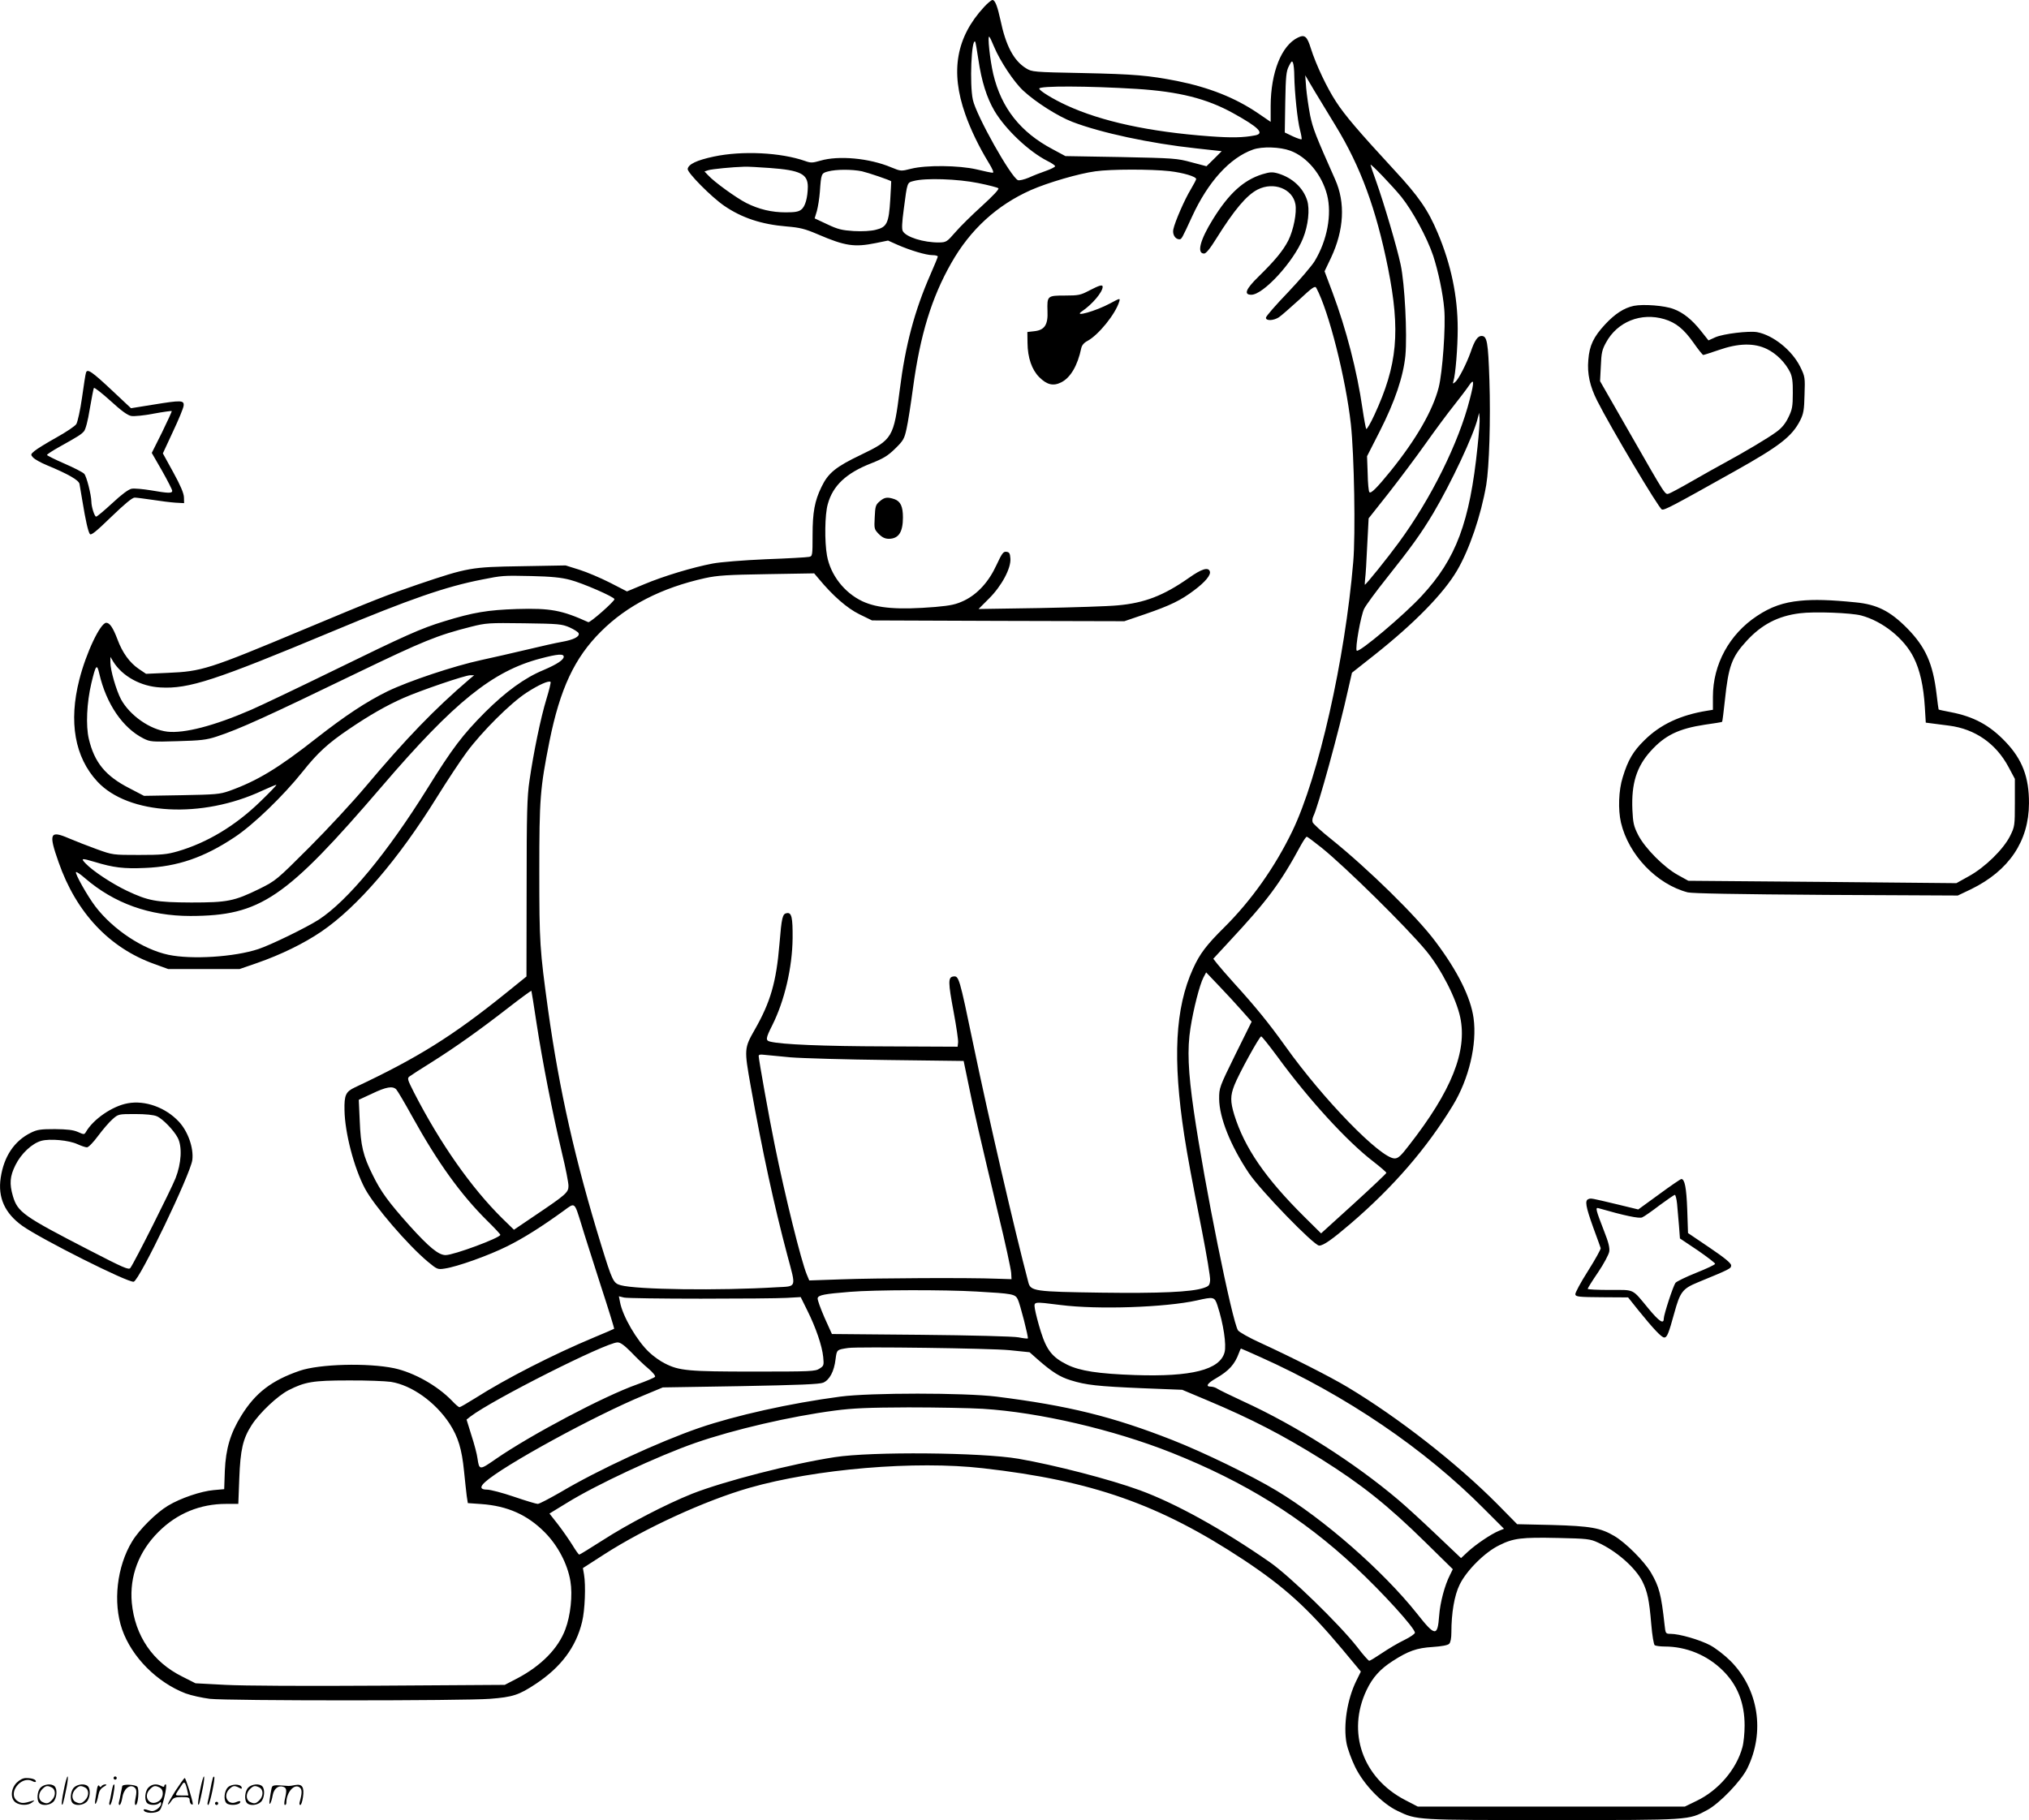 <?xml version="1.0" encoding="UTF-8"?>
<svg xmlns="http://www.w3.org/2000/svg" version="1.0" viewBox="0 0 1280.063 1148.5" preserveAspectRatio="xMidYMid meet">
  <g transform="translate(-0.354,1149) scale(0.1,-0.1)" fill="#000000" stroke="none">
    <path d="M6211 11445 c-175 -190 -213 -405 -118 -675 33 -95 87 -207 147 -305 27 -44 35 -65 26 -65 -8 0 -53 9 -101 21 -112 26 -320 28 -414 4 -63 -16 -64 -16 -125 9 -137 58 -332 76 -447 42 -49 -14 -60 -15 -96 -2 -154 54 -397 66 -576 28 -108 -23 -160 -48 -165 -78 -3 -23 149 -177 231 -233 111 -76 235 -117 393 -130 85 -7 116 -15 198 -50 172 -74 230 -82 364 -55 l78 16 58 -26 c82 -36 182 -66 222 -66 19 0 34 -4 34 -9 0 -4 -21 -55 -46 -112 -101 -230 -159 -449 -194 -729 -38 -301 -45 -314 -245 -410 -159 -76 -207 -115 -249 -203 -43 -88 -56 -160 -56 -304 0 -129 -1 -133 -22 -137 -13 -3 -136 -10 -274 -15 -139 -6 -288 -18 -334 -27 -127 -24 -312 -80 -433 -131 l-108 -45 -107 55 c-59 30 -146 67 -194 82 l-86 27 -279 -5 c-319 -5 -336 -8 -653 -115 -204 -70 -261 -92 -715 -282 -607 -254 -647 -267 -865 -276 l-135 -6 -46 31 c-57 39 -103 101 -135 188 -27 71 -48 103 -70 103 -37 0 -127 -189 -170 -359 -68 -266 -29 -489 114 -643 196 -211 659 -236 1041 -57 46 21 86 38 88 36 2 -2 -43 -49 -99 -103 -159 -155 -338 -262 -523 -316 -69 -20 -102 -23 -245 -23 -164 0 -165 0 -265 36 -55 20 -135 51 -177 69 -120 52 -129 31 -65 -150 111 -319 321 -542 604 -643 l88 -32 225 0 225 0 110 38 c152 53 297 124 407 199 228 156 484 454 729 849 63 101 147 229 188 284 96 129 274 307 375 373 78 51 142 79 153 69 3 -4 -9 -52 -26 -108 -36 -117 -82 -341 -107 -515 -15 -100 -18 -206 -18 -677 l-1 -559 -130 -105 c-336 -271 -557 -409 -953 -595 -57 -27 -67 -48 -65 -143 2 -142 60 -365 129 -495 58 -109 271 -357 397 -462 58 -48 62 -50 106 -43 78 11 279 83 395 141 103 51 220 125 359 226 69 51 64 54 108 -87 16 -55 71 -225 120 -379 50 -153 89 -279 87 -281 -2 -2 -59 -26 -128 -55 -254 -106 -554 -259 -747 -382 -51 -32 -96 -58 -101 -58 -4 0 -26 18 -47 41 -93 96 -240 178 -364 205 -167 35 -472 27 -597 -16 -177 -61 -279 -139 -368 -283 -69 -111 -98 -209 -104 -348 l-4 -116 -67 -6 c-79 -7 -207 -50 -287 -98 -74 -44 -182 -151 -227 -226 -96 -158 -122 -385 -63 -555 61 -175 221 -335 401 -404 36 -13 104 -28 152 -34 112 -13 1605 -13 1768 0 144 11 183 24 290 95 158 105 253 232 291 391 18 73 24 231 12 299 l-7 40 132 85 c259 167 639 341 917 421 418 120 1049 173 1475 124 688 -78 1114 -228 1643 -577 258 -171 404 -303 622 -563 l119 -143 -29 -59 c-57 -116 -83 -280 -61 -395 7 -35 31 -101 54 -148 54 -111 170 -231 267 -277 123 -59 113 -58 980 -58 875 0 854 -1 974 63 77 41 214 183 253 263 113 230 71 499 -105 677 -38 38 -94 81 -129 100 -66 35 -195 72 -249 72 -32 0 -33 1 -39 58 -21 191 -34 240 -86 329 -43 72 -159 188 -230 230 -88 52 -149 63 -394 70 l-220 5 -125 127 c-256 258 -625 546 -945 738 -110 66 -349 187 -549 279 -71 32 -134 68 -142 79 -37 57 -212 922 -279 1385 -36 249 -42 390 -21 522 19 122 58 274 82 320 l17 32 81 -85 c44 -46 109 -116 143 -155 l63 -71 -103 -208 c-101 -206 -102 -209 -102 -279 1 -118 71 -294 187 -468 73 -109 411 -458 444 -458 27 0 81 38 199 139 269 231 480 475 644 745 102 167 154 387 131 552 -18 130 -100 296 -240 482 -118 159 -425 459 -657 646 -62 49 -115 98 -118 107 -4 10 -1 27 4 38 28 52 164 545 221 806 l23 100 143 113 c251 199 435 387 520 532 78 133 151 348 184 540 19 113 28 413 20 660 -8 245 -15 280 -50 280 -24 0 -44 -29 -68 -101 -26 -73 -76 -172 -98 -190 -15 -12 -16 -12 -11 6 13 39 27 212 27 330 0 206 -42 406 -126 605 -61 145 -119 230 -276 399 -223 242 -309 342 -366 430 -57 87 -126 233 -158 334 -24 78 -39 91 -82 70 -104 -50 -171 -220 -172 -430 l0 -102 -82 56 c-142 96 -305 161 -508 202 -181 35 -266 43 -595 50 -312 6 -321 7 -358 30 -78 48 -128 142 -162 306 -19 87 -34 125 -50 125 -7 0 -31 -20 -54 -45z m64 -250 c37 -89 125 -223 185 -278 79 -73 218 -161 309 -196 179 -69 492 -136 779 -167 l163 -18 -48 -48 -48 -47 -95 25 c-91 25 -111 26 -445 33 l-350 6 -80 43 c-203 107 -324 260 -375 474 -21 90 -38 248 -25 236 4 -4 18 -33 30 -63z m-99 -81 c20 -137 53 -241 101 -323 70 -118 217 -257 335 -317 27 -13 48 -28 48 -33 0 -5 -26 -18 -57 -29 -32 -11 -81 -30 -109 -43 -29 -12 -59 -19 -68 -16 -44 17 -264 409 -285 508 -21 97 -9 390 15 366 2 -2 11 -52 20 -113z m1993 -104 c2 -105 20 -281 36 -340 8 -30 12 -56 10 -59 -3 -2 -28 6 -56 19 l-50 24 3 191 c3 164 6 195 23 228 16 32 20 35 26 20 4 -10 8 -47 8 -83z m261 -314 c157 -257 255 -523 330 -896 80 -401 60 -614 -86 -929 -24 -52 -47 -91 -51 -88 -3 4 -14 62 -24 130 -34 236 -102 499 -189 732 l-50 133 41 86 c82 175 91 347 26 493 -124 279 -140 320 -158 405 -10 51 -21 129 -25 173 l-6 80 59 -100 c33 -55 93 -154 133 -219z m-1255 233 c266 -17 442 -61 608 -153 161 -89 200 -128 140 -140 -77 -15 -151 -16 -288 -6 -381 28 -683 94 -902 195 -87 40 -173 93 -173 106 0 18 306 17 615 -2z m969 -390 c106 -39 199 -151 232 -279 31 -123 1 -286 -78 -417 -18 -30 -95 -120 -170 -199 -76 -79 -138 -150 -138 -159 0 -21 48 -19 82 3 15 10 72 60 127 110 87 81 101 90 109 75 79 -147 186 -572 218 -860 21 -193 30 -693 15 -868 -52 -617 -219 -1356 -384 -1699 -109 -226 -258 -437 -428 -606 -115 -114 -156 -168 -199 -263 -113 -249 -129 -568 -55 -1052 21 -135 46 -269 111 -599 30 -154 54 -296 52 -315 -3 -32 -7 -37 -43 -49 -76 -25 -275 -34 -645 -29 -420 6 -445 9 -459 66 -85 321 -253 1048 -346 1496 -90 433 -92 438 -128 433 -33 -5 -32 -37 3 -224 17 -92 30 -178 28 -193 l-3 -26 -452 2 c-397 1 -658 12 -730 30 -31 7 -29 21 13 104 77 154 126 362 128 549 1 129 -6 163 -36 158 -28 -4 -33 -26 -47 -195 -20 -241 -57 -367 -155 -539 -68 -119 -68 -124 -26 -360 74 -414 148 -754 231 -1066 56 -209 61 -194 -68 -201 -363 -22 -884 -15 -984 13 -46 13 -52 25 -123 255 -163 529 -264 976 -335 1485 -52 379 -55 420 -55 870 0 463 5 524 64 822 67 332 158 527 325 693 164 164 382 276 657 337 79 17 139 21 391 25 l297 5 28 -33 c90 -109 180 -187 257 -225 l80 -39 796 -3 796 -2 132 45 c157 54 225 87 308 150 70 52 108 98 99 120 -10 28 -52 15 -131 -41 -161 -113 -281 -159 -450 -174 -60 -6 -283 -13 -494 -17 l-384 -6 65 65 c81 80 141 193 136 254 -2 32 -7 40 -25 42 -19 3 -28 -9 -62 -82 -49 -107 -120 -185 -205 -226 -51 -24 -81 -31 -181 -40 -234 -19 -365 -9 -461 36 -114 54 -201 166 -223 288 -16 88 -14 260 5 325 32 117 117 196 273 257 78 31 105 47 152 93 52 51 58 62 72 126 9 39 27 156 41 260 45 332 117 567 241 785 120 212 289 366 503 461 107 47 302 104 406 118 97 14 353 14 469 1 85 -10 167 -34 167 -50 0 -4 -15 -33 -34 -65 -38 -62 -100 -204 -110 -252 -7 -32 12 -63 38 -63 14 0 16 4 80 143 101 220 238 371 384 423 58 21 172 17 236 -7z m701 -292 c71 -89 161 -255 200 -370 32 -98 62 -239 70 -337 10 -110 -11 -401 -35 -495 -37 -145 -141 -326 -303 -527 -87 -107 -124 -144 -134 -134 -5 4 -10 57 -11 117 l-4 110 80 157 c97 191 149 347 162 479 12 134 -4 453 -30 573 -23 109 -106 390 -156 530 -19 52 -34 97 -34 100 0 11 137 -132 195 -203z m-3985 183 c193 -14 240 -38 240 -119 -1 -68 -16 -124 -41 -143 -16 -14 -40 -18 -98 -18 -90 0 -169 19 -249 59 -63 32 -203 133 -240 174 l-24 25 24 8 c22 7 152 20 228 22 19 1 91 -3 160 -8z m582 -21 c39 -9 175 -55 184 -63 0 -1 -2 -53 -6 -116 -9 -148 -21 -173 -91 -190 -31 -8 -86 -11 -140 -8 -74 5 -100 11 -167 43 l-79 37 14 46 c7 26 16 81 19 122 8 114 9 117 51 128 52 14 152 14 215 1z m732 -74 c65 -13 123 -28 128 -33 6 -6 -34 -48 -104 -112 -62 -56 -138 -131 -168 -166 -52 -60 -57 -63 -101 -64 -99 -1 -210 34 -230 72 -7 13 -5 54 6 136 23 176 21 169 63 180 73 20 278 13 406 -13z m3102 -1365 c-69 -273 -245 -628 -448 -904 -70 -96 -207 -266 -214 -266 -1 0 0 17 2 38 3 20 9 115 13 209 l9 172 125 158 c68 87 174 228 234 313 61 86 141 194 178 240 37 47 80 103 94 124 35 53 37 31 7 -84z m49 -300 c-49 -476 -135 -706 -351 -939 -110 -120 -397 -362 -411 -347 -12 12 26 224 47 265 11 22 74 108 141 192 155 195 216 279 295 411 113 191 255 493 280 598 l9 35 3 -32 c2 -17 -4 -100 -13 -183z m-5725 -839 c78 -20 280 -108 280 -122 0 -14 -154 -150 -165 -145 -168 76 -238 89 -450 83 -183 -6 -276 -21 -460 -78 -145 -44 -243 -88 -695 -309 -223 -109 -458 -221 -522 -249 -235 -102 -422 -150 -529 -138 -109 13 -236 102 -292 204 -30 57 -67 183 -67 233 l0 35 18 -30 c57 -92 174 -157 298 -163 179 -10 343 44 1083 353 493 206 716 283 946 328 126 25 131 26 310 22 126 -3 189 -9 245 -24z m-3 -300 c28 -13 54 -29 57 -37 8 -21 -31 -41 -104 -54 -36 -6 -137 -29 -225 -50 -88 -21 -216 -50 -285 -65 -171 -37 -457 -132 -593 -198 -134 -66 -264 -152 -447 -295 -240 -189 -374 -270 -550 -333 -60 -21 -85 -23 -302 -27 l-236 -4 -92 48 c-151 77 -221 163 -256 311 -20 84 -13 230 16 352 28 117 35 125 50 60 44 -191 148 -343 279 -409 42 -21 53 -22 215 -17 146 4 182 8 246 29 144 47 323 129 885 401 421 203 507 238 720 292 95 24 112 25 335 22 219 -3 238 -5 287 -26z m-37 -185 c0 -20 -43 -48 -127 -84 -119 -49 -237 -135 -369 -266 -143 -144 -206 -227 -365 -483 -253 -406 -502 -707 -684 -826 -78 -50 -303 -160 -382 -186 -151 -50 -420 -67 -567 -36 -160 34 -348 158 -460 304 -49 64 -131 209 -123 218 3 3 29 -14 56 -38 186 -160 407 -239 666 -239 442 1 599 108 1209 819 456 532 698 727 1001 806 106 28 145 31 145 11z m-595 -142 c-221 -189 -400 -375 -656 -679 -78 -93 -237 -265 -353 -381 -209 -209 -212 -211 -316 -263 -160 -78 -201 -86 -430 -86 -222 1 -271 10 -408 75 -92 44 -212 123 -257 170 -34 35 -28 36 56 11 118 -36 184 -44 317 -38 205 8 373 66 564 193 119 78 309 262 432 416 93 117 158 177 291 267 128 87 238 150 345 197 109 48 388 143 420 143 l25 0 -30 -25z m5377 -1064 c149 -120 537 -502 659 -650 94 -114 190 -301 215 -420 45 -214 -55 -464 -323 -807 -52 -68 -69 -83 -91 -83 -88 0 -450 372 -690 709 -102 143 -190 251 -322 396 -45 50 -93 105 -107 123 l-25 32 98 106 c243 261 323 367 456 613 16 28 31 51 36 51 4 0 46 -32 94 -70z m-4953 -1110 c36 -235 101 -568 160 -816 23 -94 41 -187 41 -207 0 -42 -15 -55 -214 -189 l-130 -88 -74 72 c-195 193 -390 470 -556 793 -42 83 -45 91 -28 103 9 7 71 47 137 88 151 95 307 206 487 346 77 60 142 107 144 106 1 -2 16 -95 33 -208z m4673 -207 c196 -269 440 -536 606 -663 45 -35 82 -67 82 -71 0 -4 -93 -92 -206 -195 l-206 -187 -105 104 c-247 245 -378 436 -443 645 -25 83 -25 120 1 186 27 70 158 308 169 308 5 0 50 -57 102 -127z m-3072 -5 c74 -6 351 -14 614 -17 l479 -6 28 -135 c31 -158 80 -367 190 -829 45 -184 81 -353 82 -374 l2 -39 -95 3 c-165 7 -766 4 -978 -4 l-203 -7 -15 36 c-36 85 -139 503 -203 819 -34 165 -101 540 -101 561 0 9 10 11 33 8 17 -2 93 -9 167 -16z m-2487 -202 c8 -8 54 -86 102 -173 160 -289 306 -492 474 -658 45 -44 81 -83 81 -87 0 -19 -294 -128 -345 -128 -45 0 -104 49 -228 186 -133 149 -180 213 -232 319 -61 122 -76 186 -82 343 l-6 132 84 39 c90 43 129 49 152 27z m3662 -1276 c228 -13 242 -16 259 -48 15 -29 69 -242 64 -248 -2 -2 -29 1 -59 7 -30 6 -297 13 -616 16 l-561 5 -47 104 c-25 58 -45 112 -43 122 4 20 43 27 203 40 155 13 598 14 800 2z m-1740 -45 c248 0 491 2 540 5 l90 5 42 -85 c53 -106 93 -222 100 -293 5 -52 4 -56 -23 -73 -26 -18 -55 -19 -414 -19 -415 0 -472 5 -563 52 -27 13 -72 45 -98 70 -77 72 -168 228 -184 317 l-7 36 33 -8 c19 -4 237 -7 484 -7z m3259 -42 c38 -116 58 -250 45 -297 -30 -110 -209 -155 -564 -143 -233 8 -349 26 -430 66 -92 46 -128 90 -165 208 -17 54 -33 117 -37 141 -7 50 -15 49 162 27 236 -30 662 -15 860 29 105 24 111 23 129 -31z m-3699 -295 c33 -35 82 -82 109 -104 27 -23 46 -46 42 -52 -3 -5 -54 -27 -113 -48 -207 -73 -669 -317 -892 -471 -102 -71 -104 -71 -115 4 -3 25 -20 90 -38 145 l-31 100 24 19 c138 106 854 467 928 468 18 1 43 -18 86 -61z m2387 12 l127 -13 53 -47 c88 -77 138 -109 207 -130 96 -30 168 -38 450 -50 l253 -10 157 -66 c283 -119 477 -220 721 -372 253 -159 418 -290 657 -525 l172 -169 -18 -37 c-33 -64 -62 -174 -68 -256 -10 -134 -25 -133 -140 13 -214 269 -587 596 -885 775 -157 95 -462 243 -658 320 -377 148 -656 217 -1110 274 -204 25 -795 25 -985 0 -318 -42 -662 -119 -892 -198 -254 -88 -634 -263 -873 -405 -70 -40 -134 -74 -144 -74 -9 0 -76 20 -149 45 -73 25 -150 45 -170 45 -43 0 -48 16 -14 47 115 105 694 421 1002 548 l120 50 490 8 c368 7 498 12 522 22 40 17 69 71 78 148 8 61 7 60 80 71 65 9 896 -2 1017 -14z m1584 -44 c540 -242 1036 -579 1412 -959 l124 -124 -32 -13 c-49 -20 -145 -85 -195 -131 l-44 -41 -158 150 c-87 83 -193 180 -237 217 -280 237 -645 469 -979 622 -78 36 -151 72 -162 79 -11 8 -30 14 -43 14 -35 0 -22 21 34 53 81 47 118 88 144 160 5 15 11 27 13 27 2 0 57 -24 123 -54z m-5486 -156 c131 -21 280 -127 370 -264 54 -84 77 -159 91 -299 6 -61 14 -132 17 -157 l7 -45 85 -6 c166 -12 291 -68 401 -179 82 -83 143 -199 161 -307 15 -88 1 -218 -32 -305 -45 -121 -153 -230 -303 -309 l-79 -41 -786 -5 c-474 -3 -862 -1 -976 5 l-189 10 -83 42 c-186 92 -299 257 -319 466 -15 167 44 324 169 448 116 116 262 176 426 176 l77 0 6 158 c7 186 23 253 78 339 51 79 163 184 232 220 104 53 154 62 377 62 113 1 234 -4 270 -9z m3735 -170 c354 -22 822 -131 1190 -277 464 -185 824 -409 1156 -719 177 -165 379 -388 379 -417 0 -7 -30 -28 -67 -46 -38 -18 -100 -55 -140 -82 -40 -27 -76 -49 -81 -49 -5 0 -40 39 -77 88 -116 147 -424 446 -550 534 -301 209 -594 371 -820 454 -192 70 -537 159 -767 199 -235 40 -925 46 -1158 10 -273 -42 -699 -152 -900 -231 -167 -67 -404 -190 -565 -294 -77 -49 -143 -90 -147 -90 -4 0 -23 27 -43 60 -20 32 -60 90 -90 129 l-55 70 108 66 c185 115 575 297 813 380 242 84 598 167 880 204 115 15 209 19 464 20 176 0 388 -4 470 -9z m3880 -844 c115 -52 236 -158 280 -245 32 -65 43 -115 56 -269 6 -74 16 -130 22 -134 7 -4 35 -8 63 -8 136 0 267 -54 365 -150 94 -92 139 -206 139 -349 0 -47 -6 -109 -14 -137 -37 -138 -151 -272 -289 -338 l-74 -36 -843 0 -842 0 -81 42 c-267 139 -368 428 -242 693 38 80 86 133 164 183 99 64 153 83 252 89 58 4 96 11 105 20 9 9 14 36 14 71 0 124 19 235 52 302 43 89 159 205 250 249 90 45 140 51 371 46 185 -4 202 -6 252 -29z M7966 10390 c-117 -37 -209 -120 -310 -283 -81 -130 -104 -217 -56 -217 12 0 37 30 76 93 115 184 192 275 262 311 101 51 220 5 238 -92 10 -54 -12 -164 -45 -230 -33 -64 -83 -125 -188 -228 -81 -79 -94 -114 -45 -114 76 0 268 210 326 356 33 81 44 184 26 240 -25 79 -93 142 -182 169 -38 11 -51 10 -102 -5z M6876 9657 c-55 -29 -67 -32 -154 -32 -111 0 -113 -2 -110 -98 4 -86 -18 -120 -83 -127 l-44 -5 1 -70 c1 -92 27 -168 74 -215 48 -48 88 -58 138 -33 59 29 104 106 127 216 4 18 17 34 38 45 70 37 178 170 202 250 6 21 4 21 -57 -12 -90 -49 -239 -91 -178 -50 64 43 130 121 130 154 0 16 -20 10 -84 -23z M5553 8326 c-25 -21 -28 -31 -31 -100 -4 -73 -3 -76 26 -106 22 -22 40 -30 64 -30 61 1 88 42 88 135 0 69 -15 101 -53 115 -45 15 -63 13 -94 -14z M10311 9560 c-62 -13 -120 -51 -182 -118 -72 -78 -98 -132 -105 -223 -8 -87 10 -167 56 -258 84 -167 388 -678 408 -686 15 -6 65 20 457 240 284 159 364 220 416 323 20 40 25 64 27 160 4 110 3 116 -27 177 -52 105 -171 200 -272 219 -53 9 -212 -10 -263 -32 l-44 -20 -46 58 c-57 72 -112 117 -174 140 -57 22 -190 32 -251 20z m193 -84 c73 -22 123 -63 183 -148 30 -43 58 -78 62 -78 4 0 47 14 97 31 125 44 225 46 306 6 60 -30 114 -84 145 -146 13 -27 18 -59 17 -132 0 -85 -4 -104 -28 -153 -19 -40 -43 -68 -75 -91 -52 -39 -208 -131 -326 -195 -44 -24 -136 -75 -205 -115 -69 -40 -135 -75 -146 -79 -27 -8 -14 -28 -247 379 l-189 330 5 96 c3 82 8 103 33 148 71 131 221 191 368 147z M546 9138 c-3 -7 -14 -78 -25 -157 -11 -79 -28 -154 -36 -167 -8 -13 -65 -51 -126 -85 -61 -34 -123 -72 -138 -85 -25 -21 -25 -23 -8 -42 10 -10 48 -32 85 -47 137 -57 201 -94 207 -118 2 -12 11 -62 19 -112 20 -122 35 -187 46 -204 7 -12 37 12 135 107 84 81 133 122 148 122 12 0 63 -7 112 -14 50 -8 115 -16 145 -18 l55 -3 -1 37 c-1 26 -22 75 -67 157 l-66 120 64 138 c36 76 66 149 67 163 4 35 -17 35 -189 7 l-143 -23 -114 107 c-133 125 -162 145 -170 117z m286 -273 c18 -3 82 3 142 15 60 11 111 18 113 16 2 -1 -26 -62 -61 -134 l-65 -130 65 -113 c35 -62 64 -119 64 -126 0 -17 -25 -16 -135 3 -49 8 -103 13 -121 10 -20 -4 -62 -35 -122 -91 -51 -47 -96 -85 -102 -85 -10 0 -30 62 -30 95 -1 43 -30 159 -45 175 -9 10 -66 39 -126 65 -60 26 -109 51 -109 54 0 4 35 27 78 51 122 68 137 78 155 98 10 11 25 65 37 142 12 68 23 128 26 132 3 4 50 -32 104 -81 69 -63 108 -92 132 -96z M11360 7699 c-105 -10 -185 -38 -272 -96 -174 -115 -278 -305 -278 -510 l0 -82 -37 -6 c-167 -27 -294 -86 -394 -185 -72 -70 -105 -126 -138 -235 -26 -82 -30 -204 -11 -286 48 -204 226 -389 421 -440 30 -7 302 -12 874 -16 l830 -4 84 40 c239 117 364 303 365 541 1 165 -42 278 -148 389 -100 105 -200 159 -345 187 -41 8 -76 15 -77 17 -1 1 -7 45 -13 97 -23 194 -70 298 -186 416 -107 108 -190 150 -325 163 -160 16 -261 19 -350 10z m386 -93 c135 -36 272 -146 331 -266 39 -77 62 -180 70 -312 l6 -98 31 -4 c17 -2 69 -9 116 -15 164 -21 296 -113 375 -261 l40 -75 0 -150 c0 -146 -1 -151 -30 -210 -42 -84 -158 -198 -260 -254 l-79 -44 -846 8 -845 7 -65 36 c-88 48 -208 169 -251 252 -29 57 -33 77 -37 160 -7 165 26 271 115 370 90 100 177 142 342 167 58 8 107 16 109 18 2 1 10 65 18 140 22 210 43 269 136 370 94 103 198 158 336 175 90 12 325 3 388 -14z M810 4528 c-97 -17 -219 -101 -265 -182 -10 -16 -12 -16 -50 1 -30 13 -67 17 -145 18 -90 0 -112 -3 -152 -23 -105 -52 -170 -150 -190 -284 -19 -125 26 -224 136 -303 118 -84 667 -360 703 -353 35 6 360 682 370 769 9 76 -28 180 -85 241 -84 90 -213 136 -322 116z m183 -82 c36 -15 107 -88 132 -136 29 -56 23 -161 -14 -255 -29 -73 -258 -529 -285 -566 -10 -14 -42 0 -261 113 -415 214 -450 239 -480 340 -23 78 -19 126 16 196 36 73 105 137 163 153 54 15 174 4 228 -21 24 -11 51 -20 60 -20 10 0 40 31 71 73 29 39 70 87 91 105 36 32 38 32 142 32 65 0 117 -5 137 -14z M10471 3954 l-132 -96 -132 32 c-168 40 -166 40 -183 33 -23 -9 -16 -47 30 -176 25 -67 46 -127 48 -133 2 -6 -34 -71 -80 -144 -46 -72 -82 -139 -80 -148 3 -15 23 -17 168 -18 l165 -1 63 -79 c97 -120 148 -174 165 -174 18 0 28 26 63 153 37 135 52 155 149 195 204 84 210 87 210 107 0 14 -40 47 -136 112 l-136 92 -5 149 c-5 137 -16 192 -37 192 -5 0 -68 -43 -140 -96z m113 -61 c3 -32 8 -94 12 -138 l6 -80 112 -75 c61 -42 110 -80 110 -85 -1 -6 -55 -31 -120 -57 -65 -26 -124 -55 -130 -63 -15 -20 -74 -201 -74 -226 0 -37 -29 -18 -96 63 -107 129 -84 118 -244 118 -77 0 -140 3 -140 7 0 4 29 51 66 105 36 53 67 112 70 130 4 24 -5 60 -32 128 -53 137 -57 152 -36 146 163 -47 258 -67 276 -58 12 5 61 39 109 76 49 36 92 66 97 66 4 0 11 -26 14 -57z M406 194 c-10 -47 -15 -88 -12 -91 5 -6 9 7 30 110 7 37 10 67 6 67 -4 0 -15 -39 -24 -86z M720 270 c0 -5 5 -10 10 -10 6 0 10 5 10 10 0 6 -4 10 -10 10 -5 0 -10 -4 -10 -10z M1266 194 c-10 -47 -15 -88 -12 -91 5 -6 9 7 30 110 7 37 10 67 6 67 -4 0 -15 -39 -24 -86z M1346 269 c-3 -8 -10 -41 -16 -74 -6 -33 -14 -68 -16 -77 -3 -10 -1 -18 3 -18 10 0 46 171 38 178 -2 3 -7 -1 -9 -9z M109 241 c-38 -38 -41 -101 -7 -125 29 -20 79 -20 104 0 18 14 18 15 1 10 -53 -17 -69 -17 -92 -2 -69 45 21 166 94 126 12 -6 21 -7 21 -1 0 12 -25 21 -62 21 -19 0 -39 -10 -59 -29z M1110 189 c-28 -45 -49 -83 -47 -85 2 -3 12 7 21 21 14 21 24 25 66 25 43 0 50 -3 50 -19 0 -11 5 -23 10 -26 6 -3 10 -3 10 1 0 20 -44 164 -51 164 -4 0 -30 -37 -59 -81z m75 4 l7 -33 -42 0 c-42 0 -42 0 -28 23 8 12 21 32 29 44 15 25 22 18 34 -34z M260 210 c-22 -22 -27 -79 -8 -98 19 -19 66 -14 88 8 22 22 27 79 8 98 -19 19 -66 14 -88 -8z m71 0 c25 -14 25 -54 -1 -80 -23 -23 -33 -24 -61 -10 -25 14 -25 54 1 80 23 23 33 24 61 10z M470 210 c-22 -22 -27 -79 -8 -98 19 -19 66 -14 88 8 22 22 27 79 8 98 -19 19 -66 14 -88 -8z m71 0 c25 -14 25 -54 -1 -80 -23 -23 -33 -24 -61 -10 -25 14 -25 54 1 80 23 23 33 24 61 10z M616 204 c-3 -16 -8 -47 -11 -69 -8 -51 10 -26 19 27 5 27 15 42 34 53 18 10 22 14 10 15 -9 0 -20 -5 -24 -11 -5 -8 -9 -8 -14 1 -5 8 -10 3 -14 -16z M717 223 c-2 -4 -7 -26 -11 -48 -4 -22 -9 -48 -12 -57 -3 -10 -1 -18 4 -18 4 0 14 28 20 62 11 58 10 81 -1 61z M775 220 c-1 -3 -5 -23 -9 -45 -4 -22 -9 -48 -12 -57 -3 -10 -1 -18 4 -18 5 0 13 20 17 45 7 53 44 87 74 68 17 -11 19 -28 8 -80 -4 -18 -3 -33 2 -33 16 0 24 99 11 115 -12 14 -87 18 -95 5z M940 210 c-22 -22 -27 -79 -8 -98 15 -15 61 -15 76 0 9 9 12 8 12 -5 0 -9 -12 -24 -26 -34 -21 -13 -32 -15 -55 -6 -16 6 -29 8 -29 3 0 -24 81 -27 102 -2 18 19 50 162 37 162 -5 0 -9 -5 -9 -10 0 -7 -6 -7 -19 0 -30 16 -59 12 -81 -10z m71 0 c29 -16 25 -65 -6 -86 -56 -37 -103 28 -55 76 23 23 33 24 61 10z M1441 211 c-23 -23 -28 -80 -9 -99 19 -19 88 -13 88 9 0 5 -11 4 -24 -2 -54 -25 -89 38 -46 81 23 23 33 24 62 9 16 -9 19 -8 16 3 -8 22 -64 22 -87 -1z M1570 210 c-22 -22 -27 -79 -8 -98 19 -19 66 -14 88 8 22 22 27 79 8 98 -19 19 -66 14 -88 -8z m71 0 c25 -14 25 -54 -1 -80 -23 -23 -33 -24 -61 -10 -25 14 -25 54 1 80 23 23 33 24 61 10z M1716 201 c-3 -14 -8 -44 -11 -66 -8 -51 10 -26 19 27 8 41 35 63 66 53 22 -7 24 -21 11 -77 -5 -22 -5 -38 0 -38 5 0 9 6 9 13 0 68 51 125 85 97 15 -13 15 -35 -1 -92 -3 -10 -1 -18 4 -18 6 0 13 23 17 50 9 63 -5 84 -49 76 -17 -4 -35 -6 -41 -6 -101 8 -104 7 -109 -19z M1360 110 c0 -5 5 -10 10 -10 6 0 10 5 10 10 0 6 -4 10 -10 10 -5 0 -10 -4 -10 -10z"></path>
  </g>
</svg>

